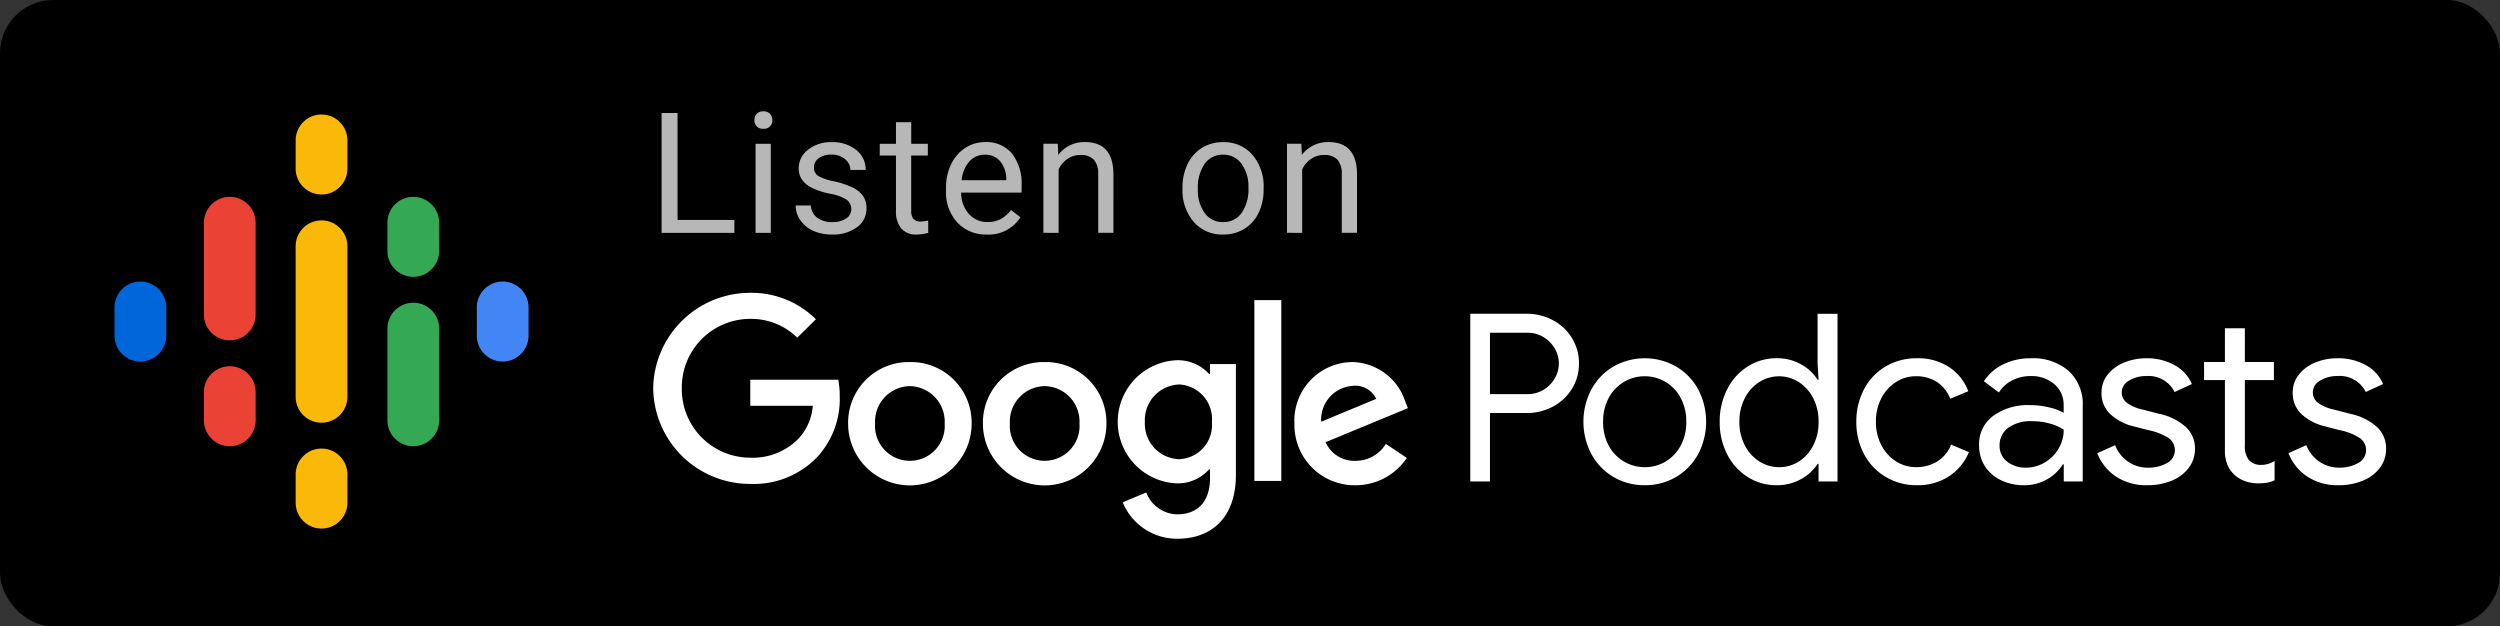 <svg id="EN_Google_Podcasts_Badge" xmlns="http://www.w3.org/2000/svg" width="188.003" height="47.101" viewBox="0 0 188.003 47.101">
  <rect x="0" y="0" width="188.003" height="47.101" fill="#333333" stroke="none"/>
  <g id="Rectangle-Solid" transform="translate(0 0)">
    <rect id="Rectangle" width="188.003" height="47.101" rx="4"/>
  </g>
  <g id="Podcast_icon_final" transform="translate(7.196 7.196)">
    <g id="logo_podcasts_192px">
      <rect id="Rectangle-path" width="33.967" height="33.967" fill="none"/>
      <path id="Shape" d="M3.071,11.109a1.945,1.945,0,0,0-1.946,1.946v2.123a1.946,1.946,0,1,0,3.892,0V13.055A1.945,1.945,0,0,0,3.071,11.109Z" transform="translate(0.29 2.867)" fill="#0066d9"/>
      <path id="Shape-2" data-name="Shape" d="M24.727,11.109a1.945,1.945,0,0,0-1.946,1.946v2.123a1.946,1.946,0,1,0,3.892,0V13.055A1.945,1.945,0,0,0,24.727,11.109Z" transform="translate(5.879 2.867)" fill="#4285f4"/>
      <path id="Shape-3" data-name="Shape" d="M8.415,16.172a1.945,1.945,0,0,0-1.946,1.946v2.123a1.946,1.946,0,1,0,3.892,0V18.118A1.945,1.945,0,0,0,8.415,16.172Z" transform="translate(1.669 4.173)" fill="#ea4335"/>
      <path id="Shape-4" data-name="Shape" d="M8.415,6.047A1.945,1.945,0,0,0,6.469,7.993v6.944h0a1.945,1.945,0,0,0,3.889,0h0V7.993A1.945,1.945,0,0,0,8.415,6.047Z" transform="translate(1.669 1.56)" fill="#ea4335"/>
      <path id="Shape-5" data-name="Shape" d="M19.384,6.047a1.945,1.945,0,0,0-1.946,1.946v2.123a1.946,1.946,0,1,0,3.892,0V7.993A1.945,1.945,0,0,0,19.384,6.047Z" transform="translate(4.5 1.56)" fill="#34a853"/>
      <path id="Shape-6" data-name="Shape" d="M13.9,1.125a1.945,1.945,0,0,0-1.946,1.946V5.194a1.946,1.946,0,0,0,3.892,0V3.071A1.945,1.945,0,0,0,13.9,1.125Z" transform="translate(3.084 0.29)" fill="#fab908"/>
      <path id="Shape-7" data-name="Shape" d="M13.9,21.094a1.945,1.945,0,0,0-1.946,1.946v2.123a1.946,1.946,0,0,0,3.892,0V23.04A1.945,1.945,0,0,0,13.9,21.094Z" transform="translate(3.084 5.443)" fill="#fab908"/>
      <path id="Shape-8" data-name="Shape" d="M19.384,12.375a1.945,1.945,0,0,0-1.946,1.946v6.9a1.946,1.946,0,1,0,3.892,0v-6.9A1.945,1.945,0,0,0,19.384,12.375Z" transform="translate(4.5 3.193)" fill="#34a853"/>
      <path id="Shape-9" data-name="Shape" d="M15.845,9.4a1.946,1.946,0,1,0-3.892,0h0V20.722h0a1.946,1.946,0,0,0,3.892,0h0V9.4Z" transform="translate(3.084 1.923)" fill="#fab908"/>
    </g>
  </g>
  <g id="Group" transform="translate(48.712 22.021)">
    <path id="Rectangle-path-2" data-name="Rectangle-path" d="M0,3.24H128.22V22.966H0Z" transform="translate(0 -2.667)" fill="none" fill-rule="evenodd"/>
    <path id="Podcasts" d="M50.647,16.647V11.5h2.765a4.114,4.114,0,0,0,1.955-.476A3.725,3.725,0,0,0,56.8,9.7,3.547,3.547,0,0,0,57.34,7.77,3.547,3.547,0,0,0,56.8,5.841a3.725,3.725,0,0,0-1.435-1.33,4.114,4.114,0,0,0-1.955-.476H49.168V16.647Zm2.8-6.57h-2.8V5.463h2.8A2.3,2.3,0,0,1,54.69,5.8a2.4,2.4,0,0,1,.837.863,2.206,2.206,0,0,1,0,2.219,2.4,2.4,0,0,1-.837.863,2.3,2.3,0,0,1-1.242.335Zm8.842,6.851a4.532,4.532,0,0,0,2.378-.634,4.434,4.434,0,0,0,1.647-1.726,5.229,5.229,0,0,0,0-4.826,4.434,4.434,0,0,0-1.647-1.726,4.775,4.775,0,0,0-4.755,0,4.434,4.434,0,0,0-1.647,1.726,5.229,5.229,0,0,0,0,4.826,4.434,4.434,0,0,0,1.647,1.726A4.532,4.532,0,0,0,62.289,16.928Zm0-1.356a3.059,3.059,0,0,1-2.7-1.6,3.669,3.669,0,0,1-.432-1.814,3.669,3.669,0,0,1,.432-1.814,3.06,3.06,0,0,1,5.389,0,3.669,3.669,0,0,1,.432,1.814,3.669,3.669,0,0,1-.432,1.814,3.059,3.059,0,0,1-1.145,1.189A3.018,3.018,0,0,1,62.289,15.572Zm9.916,1.356a3.637,3.637,0,0,0,1.849-.467,3.46,3.46,0,0,0,1.233-1.136h.07v1.321h1.427V4.036h-1.5V7.752L75.358,9h-.07a3.4,3.4,0,0,0-1.233-1.154,3.637,3.637,0,0,0-1.849-.467A3.994,3.994,0,0,0,70.03,8a4.306,4.306,0,0,0-1.541,1.708,5.258,5.258,0,0,0-.564,2.448,5.244,5.244,0,0,0,.564,2.457,4.321,4.321,0,0,0,1.541,1.7A3.994,3.994,0,0,0,72.205,16.928Zm.176-1.356a2.743,2.743,0,0,1-1.462-.423,3.05,3.05,0,0,1-1.1-1.206,3.77,3.77,0,0,1-.414-1.788,3.77,3.77,0,0,1,.414-1.788,3.051,3.051,0,0,1,1.1-1.206,2.754,2.754,0,0,1,2.933,0,3.088,3.088,0,0,1,1.092,1.2,3.756,3.756,0,0,1,.414,1.8,3.756,3.756,0,0,1-.414,1.8,3.088,3.088,0,0,1-1.092,1.2A2.728,2.728,0,0,1,72.382,15.572Zm10.356,1.356a4.273,4.273,0,0,0,2.457-.687,3.954,3.954,0,0,0,1.471-1.8h0l-1.339-.564a2.635,2.635,0,0,1-1.022,1.251,2.97,2.97,0,0,1-1.638.44,2.731,2.731,0,0,1-1.479-.432,3.132,3.132,0,0,1-1.1-1.206,3.718,3.718,0,0,1-.414-1.779,3.718,3.718,0,0,1,.414-1.779,3.132,3.132,0,0,1,1.1-1.206,2.731,2.731,0,0,1,1.479-.432,2.85,2.85,0,0,1,1.594.432,2.629,2.629,0,0,1,1,1.259h0l1.356-.564A3.712,3.712,0,0,0,85.195,8.06a4.262,4.262,0,0,0-2.457-.678A4.5,4.5,0,0,0,80.4,8a4.286,4.286,0,0,0-1.62,1.708,5.128,5.128,0,0,0-.581,2.448,5.077,5.077,0,0,0,.581,2.439A4.363,4.363,0,0,0,80.4,16.3,4.455,4.455,0,0,0,82.738,16.928Zm8.084,0a3.362,3.362,0,0,0,1.744-.458,3.212,3.212,0,0,0,1.162-1.11h.07v1.286h1.427V10.958a3.371,3.371,0,0,0-1.048-2.615,4.1,4.1,0,0,0-2.88-.96,4.559,4.559,0,0,0-2.052.458,3.6,3.6,0,0,0-1.453,1.268h0l1.127.845a2.542,2.542,0,0,1,1-.907,3,3,0,0,1,1.391-.326,2.627,2.627,0,0,1,1.779.608,2.023,2.023,0,0,1,.7,1.612h0v.546a3.893,3.893,0,0,0-1.066-.405,6.124,6.124,0,0,0-1.506-.176,4.412,4.412,0,0,0-2.712.8,2.623,2.623,0,0,0-1.074,2.228,2.853,2.853,0,0,0,.423,1.541,2.9,2.9,0,0,0,1.2,1.066A3.885,3.885,0,0,0,90.822,16.928Zm.141-1.321a2.189,2.189,0,0,1-1.427-.458,1.469,1.469,0,0,1-.564-1.2,1.627,1.627,0,0,1,.625-1.321,2.886,2.886,0,0,1,1.858-.511,4.722,4.722,0,0,1,1.3.176,3.7,3.7,0,0,1,1.039.458,2.74,2.74,0,0,1-.387,1.427,2.937,2.937,0,0,1-1.039,1.039A2.709,2.709,0,0,1,90.963,15.608Zm9.141,1.321a4.663,4.663,0,0,0,1.8-.335,3.024,3.024,0,0,0,1.286-.96,2.333,2.333,0,0,0,.476-1.453,2.178,2.178,0,0,0-.669-1.612,4.281,4.281,0,0,0-1.99-1h0l-1.3-.335a3.085,3.085,0,0,1-1.162-.5.976.976,0,0,1-.387-.8,1.008,1.008,0,0,1,.555-.872A2.409,2.409,0,0,1,100,8.721a2.174,2.174,0,0,1,2.131,1.2h0l1.3-.6a2.889,2.889,0,0,0-1.312-1.427,4.28,4.28,0,0,0-2.1-.511,4.376,4.376,0,0,0-1.673.317,2.987,2.987,0,0,0-1.242.907,2.138,2.138,0,0,0-.467,1.365,2.128,2.128,0,0,0,.687,1.638,3.922,3.922,0,0,0,1.761.9h0l1.092.282a4.4,4.4,0,0,1,1.5.59,1.1,1.1,0,0,1-.123,1.885,2.858,2.858,0,0,1-1.444.343,2.565,2.565,0,0,1-1.453-.44,2.69,2.69,0,0,1-1-1.25h0l-1.339.6a3.7,3.7,0,0,0,1.374,1.735A4.106,4.106,0,0,0,100.1,16.928Zm8.313-.141a3.768,3.768,0,0,0,.7-.053,2.3,2.3,0,0,0,.537-.176h0V15.1a1.826,1.826,0,0,1-.986.3,1.21,1.21,0,0,1-.969-.387,1.737,1.737,0,0,1-.282-1.092h0V9.02H109.6V7.664h-2.184V5.128h-1.5V7.664h-1.568V9.02h1.568v5.266a2.9,2.9,0,0,0,.176,1.074,2.17,2.17,0,0,0,.528.775,2.316,2.316,0,0,0,.784.476A2.846,2.846,0,0,0,108.417,16.788Zm6.059.141a4.663,4.663,0,0,0,1.8-.335,3.024,3.024,0,0,0,1.286-.96,2.334,2.334,0,0,0,.476-1.453,2.178,2.178,0,0,0-.669-1.612,4.281,4.281,0,0,0-1.99-1h0l-1.3-.335a3.085,3.085,0,0,1-1.162-.5.976.976,0,0,1-.387-.8,1.008,1.008,0,0,1,.555-.872,2.409,2.409,0,0,1,1.295-.343,2.174,2.174,0,0,1,2.131,1.2h0l1.3-.6a2.888,2.888,0,0,0-1.312-1.427,4.28,4.28,0,0,0-2.1-.511,4.376,4.376,0,0,0-1.673.317,2.987,2.987,0,0,0-1.242.907,2.137,2.137,0,0,0-.467,1.365,2.128,2.128,0,0,0,.687,1.638,3.922,3.922,0,0,0,1.761.9h0l1.092.282a4.4,4.4,0,0,1,1.5.59,1.1,1.1,0,0,1-.123,1.885,2.858,2.858,0,0,1-1.444.343,2.565,2.565,0,0,1-1.453-.44,2.69,2.69,0,0,1-1-1.25h0l-1.339.6a3.7,3.7,0,0,0,1.374,1.735A4.106,4.106,0,0,0,114.476,16.928Z" transform="translate(12.688 -2.461)" fill="#fff"/>
    <path id="Combined-Shape" d="M39.7,7.853a3.183,3.183,0,0,1,2.438,1.041H42.2V8.141h1.945v8.315c0,3.425-2.014,4.822-4.4,4.822a4.412,4.412,0,0,1-4.11-2.74l1.767-.74a2.551,2.551,0,0,0,2.329,1.644c1.521,0,2.466-.945,2.466-2.712v-.671h-.068A3.144,3.144,0,0,1,39.7,17.113a4.634,4.634,0,0,1,0-9.26ZM19.628,7.99a4.559,4.559,0,0,1,4.644,4.63,4.644,4.644,0,0,1-9.288,0A4.559,4.559,0,0,1,19.628,7.99Zm10.137,0a4.559,4.559,0,0,1,4.644,4.63,4.644,4.644,0,0,1-9.288,0A4.559,4.559,0,0,1,29.765,7.99Zm23.151,0a4.291,4.291,0,0,1,3.959,2.945l.205.521-6.192,2.562a2.37,2.37,0,0,0,2.247,1.4,2.664,2.664,0,0,0,2.288-1.274L57,15.2a4.635,4.635,0,0,1-3.863,2.055,4.53,4.53,0,0,1-4.589-4.63A4.4,4.4,0,0,1,52.916,7.99ZM7.628,2.784A6.865,6.865,0,0,1,12.56,4.771l-1.4,1.384A4.957,4.957,0,0,0,7.628,4.743,5.151,5.151,0,0,0,2.477,9.963a5.151,5.151,0,0,0,5.151,5.219,4.809,4.809,0,0,0,3.63-1.438,4.081,4.081,0,0,0,1.069-2.466h-4.7V9.319h6.616a6.542,6.542,0,0,1,.11,1.233,6.433,6.433,0,0,1-1.7,4.589,6.62,6.62,0,0,1-5.027,2.014,7.283,7.283,0,0,1-7.3-7.178A7.285,7.285,0,0,1,7.628,2.784Zm39.932.548v13.6H45.533V3.332ZM19.628,9.8a2.664,2.664,0,0,0-2.616,2.808,2.623,2.623,0,1,0,5.233,0A2.673,2.673,0,0,0,19.628,9.8Zm10.137,0a2.664,2.664,0,0,0-2.616,2.808,2.623,2.623,0,1,0,5.233,0A2.664,2.664,0,0,0,29.765,9.8Zm10.11-.123A2.678,2.678,0,0,0,37.3,12.5a2.662,2.662,0,0,0,2.575,2.795A2.571,2.571,0,0,0,42.341,12.5,2.6,2.6,0,0,0,39.875,9.675Zm13.11.1a2.541,2.541,0,0,0-2.425,2.7L54.7,10.757A1.76,1.76,0,0,0,52.985,9.771Z" transform="translate(0.084 -2.784)" fill="#fff"/>
  </g>
  <path id="Listenon" d="M45.3,16.075V15.1H41.027V7.059h-1.2v9.015Zm2.175-7.827a.661.661,0,0,0,.508-.186.654.654,0,0,0,.173-.464.677.677,0,0,0-.173-.471.649.649,0,0,0-.508-.192.639.639,0,0,0-.5.192.684.684,0,0,0-.17.471.661.661,0,0,0,.17.464A.651.651,0,0,0,47.474,8.248Zm.563,7.827v-6.7H46.892v6.7Zm4.614.124a3.013,3.013,0,0,0,1.864-.542,1.715,1.715,0,0,0,.718-1.44,1.576,1.576,0,0,0-.257-.913,2.028,2.028,0,0,0-.789-.641A6.178,6.178,0,0,0,52.8,12.2a4.038,4.038,0,0,1-1.186-.4.7.7,0,0,1-.328-.625.858.858,0,0,1,.353-.712,1.566,1.566,0,0,1,.978-.272,1.5,1.5,0,0,1,1.006.341,1.034,1.034,0,0,1,.4.811h1.152a1.868,1.868,0,0,0-.709-1.5,2.8,2.8,0,0,0-1.848-.588,2.721,2.721,0,0,0-1.78.57,1.738,1.738,0,0,0-.7,1.393,1.481,1.481,0,0,0,.245.854,1.964,1.964,0,0,0,.755.619,5.767,5.767,0,0,0,1.381.446,3.367,3.367,0,0,1,1.22.443.843.843,0,0,1,.35.721.809.809,0,0,1-.393.7,1.847,1.847,0,0,1-1.043.263,1.79,1.79,0,0,1-1.136-.337,1.186,1.186,0,0,1-.461-.913H49.909a1.918,1.918,0,0,0,.35,1.105,2.316,2.316,0,0,0,.969.8A3.374,3.374,0,0,0,52.652,16.2ZM59,16.2a3.321,3.321,0,0,0,.879-.124h0v-.929a2.773,2.773,0,0,1-.545.074.7.7,0,0,1-.57-.2.928.928,0,0,1-.167-.6h0V10.26h1.251V9.375H58.6V7.753H57.452V9.375h-1.22v.885h1.22v4.155a2,2,0,0,0,.39,1.319A1.427,1.427,0,0,0,59,16.2Zm5.283,0A2.813,2.813,0,0,0,66.809,14.9h0l-.7-.545a2.583,2.583,0,0,1-.737.656,2,2,0,0,1-1.028.248,1.82,1.82,0,0,1-1.409-.61,2.381,2.381,0,0,1-.579-1.6H66.9v-.477a3.726,3.726,0,0,0-.724-2.464,2.509,2.509,0,0,0-2.031-.861,2.678,2.678,0,0,0-1.483.443,2.971,2.971,0,0,0-1.065,1.226,4.02,4.02,0,0,0-.381,1.78h0v.211a3.321,3.321,0,0,0,.854,2.393A2.927,2.927,0,0,0,64.283,16.2Zm1.467-4.087H62.394a2.453,2.453,0,0,1,.582-1.415,1.528,1.528,0,0,1,1.164-.5,1.439,1.439,0,0,1,1.139.48,2.182,2.182,0,0,1,.471,1.353h0Zm3.933,3.963V11.3a2.018,2.018,0,0,1,.656-.78,1.653,1.653,0,0,1,.978-.3,1.328,1.328,0,0,1,1.012.347,1.542,1.542,0,0,1,.331,1.071h0v4.433h1.146V11.647q-.019-2.4-2.142-2.4a2.441,2.441,0,0,0-2.006.966h0l-.037-.842H68.538v6.7Zm12.374.124a2.966,2.966,0,0,0,1.6-.433,2.844,2.844,0,0,0,1.071-1.211A3.992,3.992,0,0,0,85.1,12.8h0v-.08a3.645,3.645,0,0,0-.845-2.52,2.825,2.825,0,0,0-2.214-.947,2.933,2.933,0,0,0-1.576.427,2.887,2.887,0,0,0-1.077,1.214A3.957,3.957,0,0,0,79,12.663h0v.08a3.626,3.626,0,0,0,.845,2.508A2.818,2.818,0,0,0,82.057,16.2Zm0-.935a1.655,1.655,0,0,1-1.384-.675,2.866,2.866,0,0,1-.517-1.789,3.111,3.111,0,0,1,.52-1.932,1.645,1.645,0,0,1,1.368-.675,1.663,1.663,0,0,1,1.39.684,2.861,2.861,0,0,1,.523,1.786,3.134,3.134,0,0,1-.514,1.916A1.645,1.645,0,0,1,82.057,15.263ZM88,16.075V11.3a2.018,2.018,0,0,1,.656-.78,1.653,1.653,0,0,1,.978-.3,1.328,1.328,0,0,1,1.012.347,1.542,1.542,0,0,1,.331,1.071h0v4.433h1.146V11.647q-.019-2.4-2.142-2.4a2.441,2.441,0,0,0-2.006.966h0l-.037-.842H86.857v6.7Z" transform="translate(9.926 1.437)" fill="#b7b7b7"/>
</svg>
